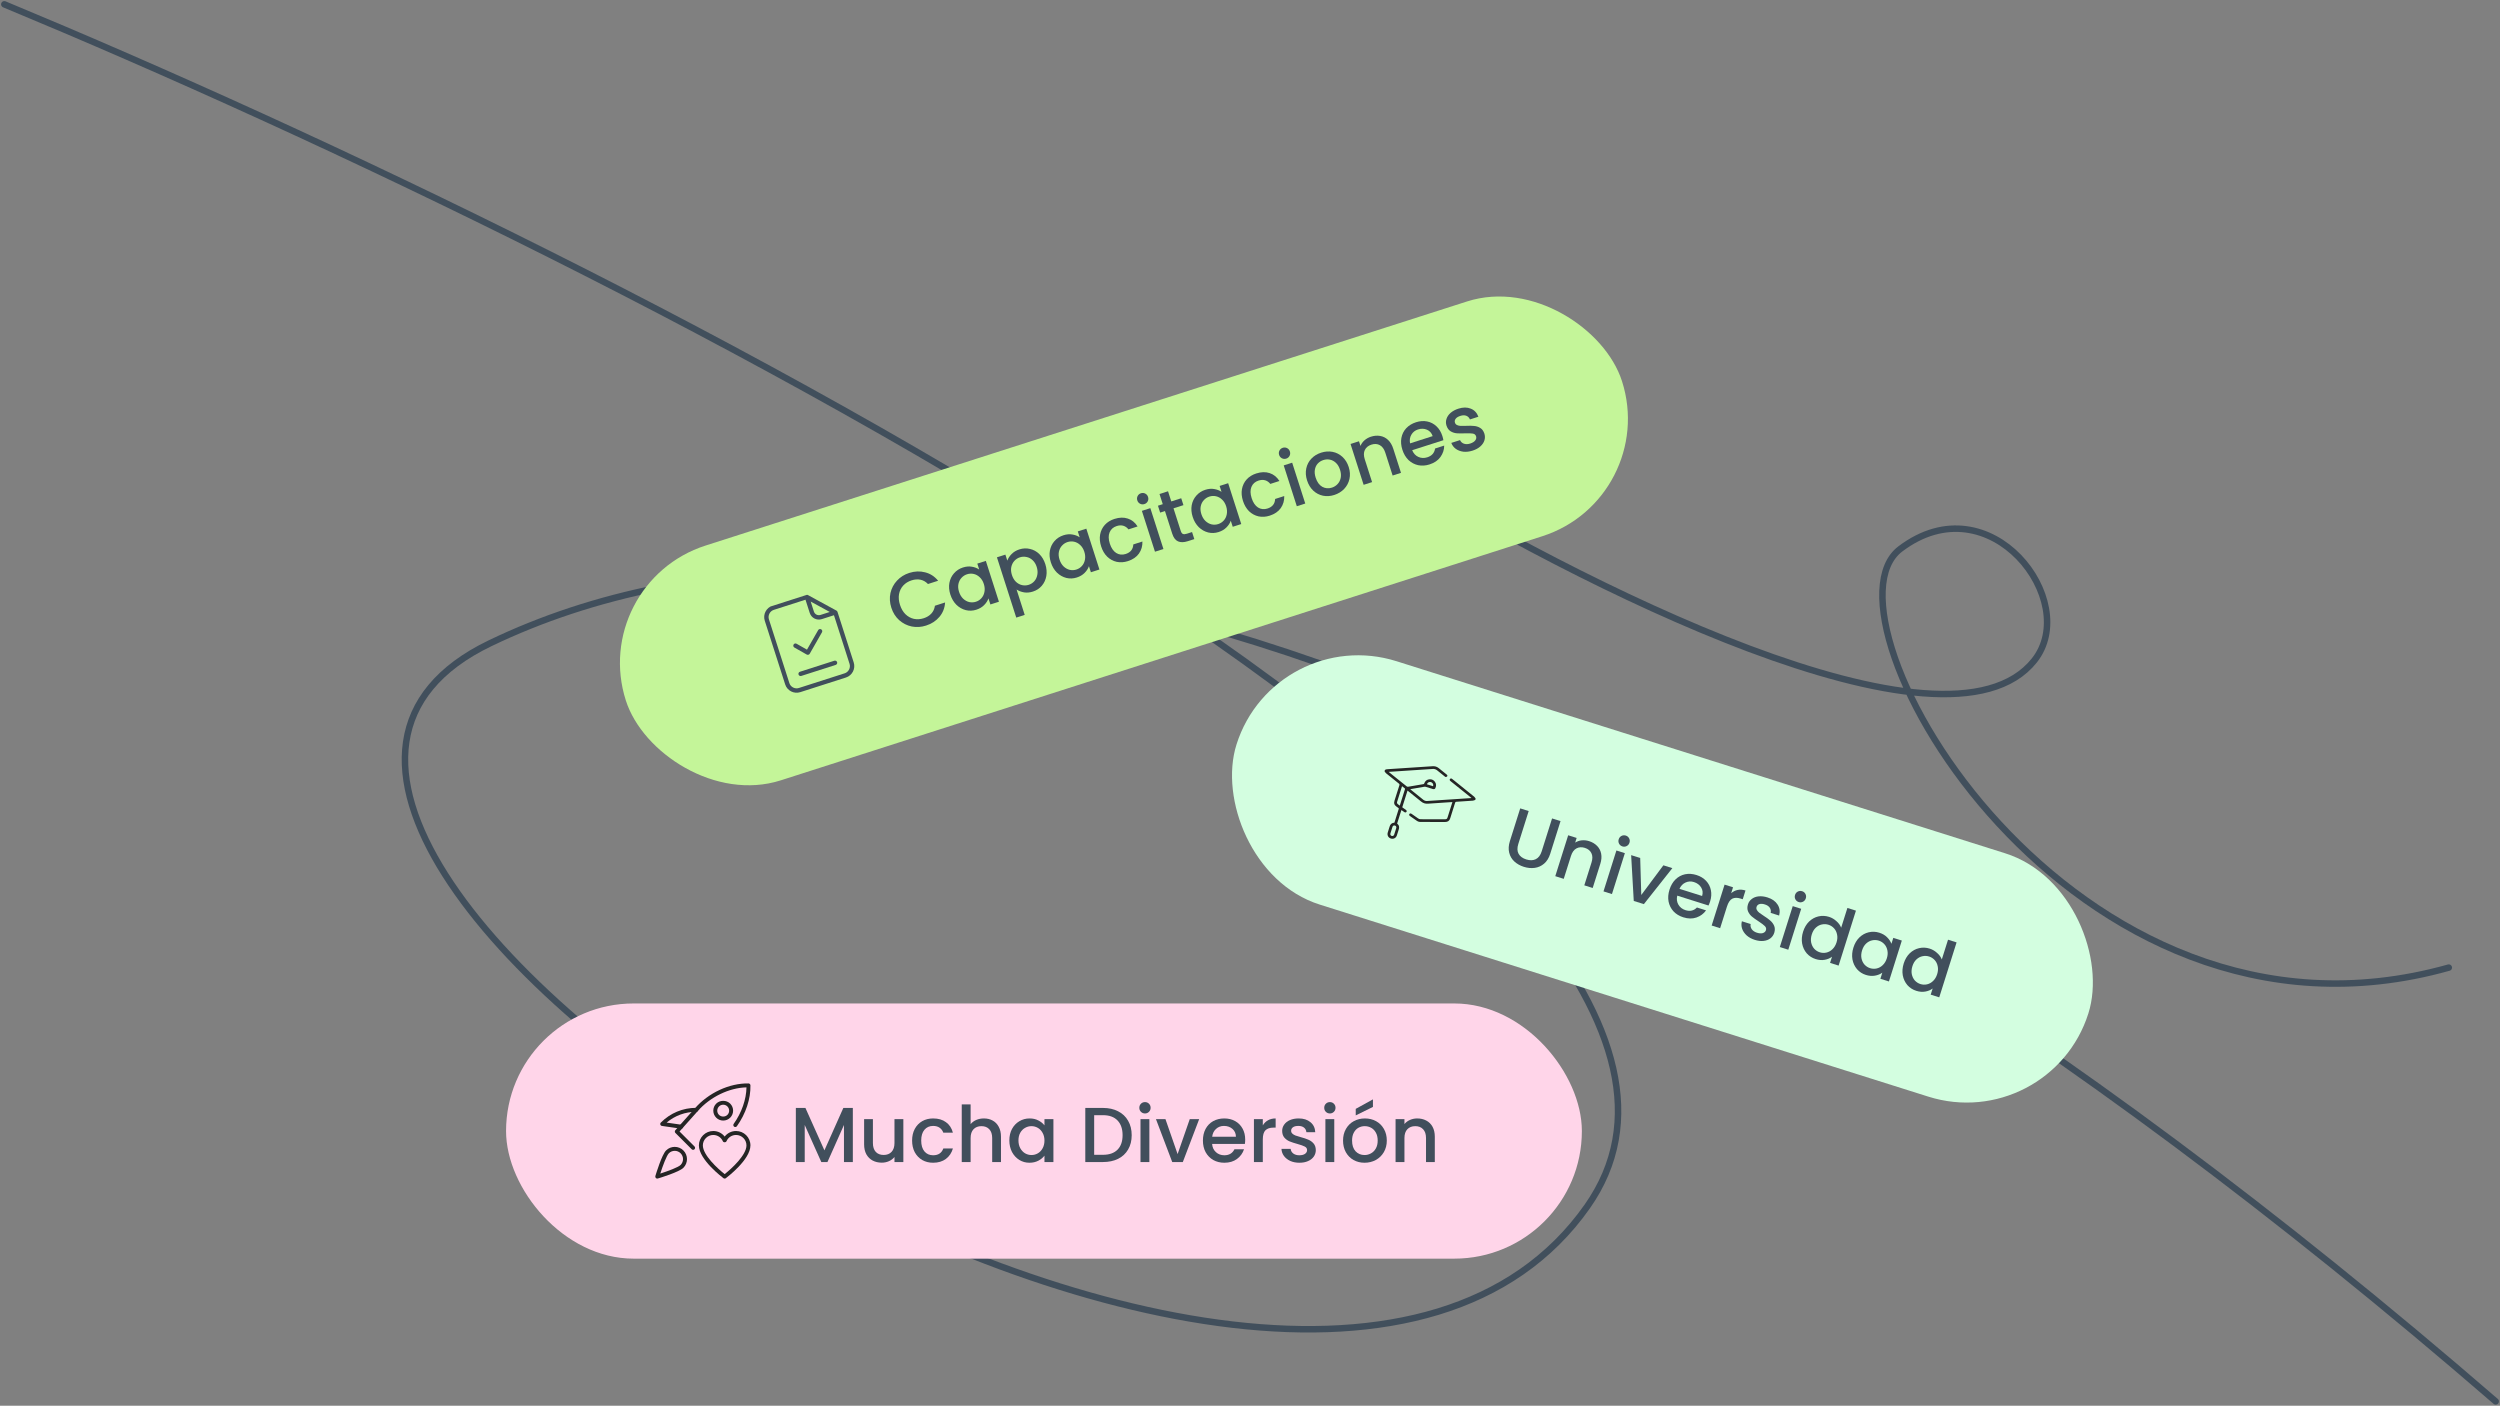 <svg width="578" height="325" viewBox="0 0 578 325" fill="none" xmlns="http://www.w3.org/2000/svg">
<rect x="0" y="0" width="578" height="325" fill="#808080" stroke="none"/>
<path d="M320 107.385C365.01 135.07 450.009 178.173 470.314 152.723C481.225 139.05 460.15 111.155 439.346 126.917C418.542 142.679 478.741 248.303 566.157 223.71" stroke="#414F5C" stroke-width="1.5" stroke-linecap="round"/>
<path d="M1 1C145.866 61.093 421.875 200.809 366.978 278.93C298.357 376.581 17.635 194.747 113.289 148.729C208.942 102.71 374.5 148.729 577 324" stroke="#414F5C" stroke-width="1.5" stroke-linecap="round"/>
<rect x="136" y="134.829" width="241.853" height="57" rx="28.5" transform="rotate(-17.774 136 134.829)" fill="#C4F599"/>
<g clip-path="url(#clip0_4570_4601)">
<path d="M186.794 137.576C186.672 137.508 186.527 137.491 186.397 137.532L178.596 140.033C177.157 140.495 176.348 142.059 176.809 143.498L181.538 158.25C181.999 159.69 183.567 160.492 185.007 160.031L195.595 156.637C197.034 156.175 197.843 154.611 197.382 153.171L193.627 141.458C193.586 141.332 193.49 141.23 193.378 141.165L186.794 137.576ZM187.432 139.081L191.841 141.487L189.696 142.174C189.059 142.379 188.378 142.033 188.173 141.395L187.432 139.081ZM195.285 155.671L184.697 159.065C183.794 159.354 182.795 158.849 182.504 157.94L177.775 143.189C177.486 142.285 177.998 141.29 178.906 140.999L186.229 138.652L187.207 141.705C187.583 142.878 188.832 143.517 190.006 143.141L192.812 142.241L196.415 153.481C196.707 154.389 196.193 155.38 195.285 155.671Z" fill="#414F5C"/>
<path d="M192.898 152.76L184.947 155.309C184.682 155.394 184.534 155.681 184.619 155.947C184.704 156.213 184.991 156.36 185.257 156.275L193.212 153.725C193.478 153.64 193.626 153.353 193.541 153.087C193.455 152.821 193.168 152.674 192.898 152.76Z" fill="#414F5C"/>
<path d="M186.517 151.333C186.646 151.403 186.794 151.414 186.924 151.373C187.04 151.336 187.142 151.255 187.212 151.142L190.04 146.187C190.181 145.945 190.096 145.631 189.85 145.497C189.608 145.356 189.296 145.445 189.16 145.686L186.575 150.201L184.165 148.832C183.923 148.691 183.611 148.781 183.475 149.021C183.334 149.263 183.424 149.576 183.664 149.712L186.517 151.333Z" fill="#414F5C"/>
</g>
<path d="M340.461 104.186C339.718 104.424 339.007 104.507 338.329 104.435C337.658 104.348 337.078 104.13 336.589 103.783C336.096 103.424 335.746 102.963 335.54 102.399L337.563 101.751C337.725 102.14 338.022 102.416 338.453 102.581C338.891 102.73 339.373 102.72 339.899 102.552C340.447 102.376 340.837 102.138 341.068 101.837C341.307 101.521 341.374 101.197 341.268 100.866C341.154 100.511 340.898 100.303 340.501 100.242C340.114 100.177 339.522 100.159 338.725 100.187C337.954 100.22 337.317 100.217 336.813 100.177C336.308 100.137 335.83 99.981 335.378 99.71C334.937 99.436 334.618 98.99 334.42 98.373C334.259 97.87 334.261 97.365 334.426 96.859C334.587 96.341 334.904 95.874 335.376 95.458C335.859 95.039 336.46 94.713 337.18 94.483C338.254 94.138 339.205 94.136 340.032 94.476C340.867 94.8 341.457 95.424 341.804 96.346L339.849 96.973C339.68 96.561 339.4 96.279 339.011 96.126C338.622 95.974 338.165 95.982 337.639 96.15C337.125 96.315 336.762 96.538 336.55 96.821C336.338 97.103 336.283 97.404 336.385 97.724C336.466 97.975 336.625 98.157 336.863 98.27C337.101 98.383 337.368 98.449 337.663 98.467C337.956 98.475 338.383 98.47 338.944 98.454C339.689 98.417 340.309 98.426 340.805 98.481C341.31 98.521 341.78 98.672 342.218 98.935C342.655 99.198 342.976 99.631 343.182 100.233C343.354 100.77 343.359 101.298 343.198 101.816C343.036 102.334 342.72 102.801 342.248 103.217C341.788 103.629 341.192 103.952 340.461 104.186Z" fill="#414F5C"/>
<path d="M333.472 100.794C333.586 101.148 333.665 101.475 333.711 101.775L326.495 104.089C326.794 104.825 327.268 105.341 327.917 105.636C328.567 105.932 329.257 105.963 329.988 105.729C331.04 105.392 331.641 104.714 331.793 103.695L333.902 103.019C333.895 103.979 333.604 104.86 333.029 105.661C332.462 106.448 331.624 107.019 330.516 107.374C329.613 107.664 328.738 107.724 327.889 107.554C327.049 107.37 326.306 106.978 325.66 106.379C325.022 105.764 324.547 104.971 324.236 104C323.925 103.029 323.846 102.115 324 101.259C324.162 100.388 324.533 99.639 325.113 99.012C325.705 98.382 326.464 97.918 327.389 97.621C328.281 97.335 329.137 97.275 329.959 97.44C330.78 97.605 331.499 97.98 332.115 98.564C332.727 99.136 333.179 99.879 333.472 100.794ZM331.235 100.83C330.992 100.114 330.55 99.62 329.908 99.347C329.266 99.073 328.574 99.056 327.831 99.294C327.157 99.51 326.649 99.912 326.309 100.5C325.964 101.077 325.864 101.746 326.007 102.506L331.235 100.83Z" fill="#414F5C"/>
<path d="M316.96 100.964C317.703 100.726 318.415 100.668 319.097 100.79C319.79 100.908 320.4 101.216 320.925 101.716C321.451 102.215 321.851 102.893 322.126 103.75L323.911 109.321L321.974 109.942L320.282 104.663C320.011 103.817 319.593 103.239 319.027 102.929C318.458 102.608 317.807 102.564 317.076 102.798C316.345 103.033 315.835 103.448 315.547 104.045C315.267 104.626 315.263 105.339 315.534 106.185L317.226 111.464L315.272 112.091L312.245 102.646L314.199 102.02L314.545 103.099C314.74 102.608 315.049 102.175 315.471 101.801C315.904 101.423 316.401 101.144 316.96 100.964Z" fill="#414F5C"/>
<path d="M308.488 114.436C307.597 114.721 306.727 114.78 305.879 114.61C305.027 114.43 304.278 114.04 303.632 113.44C302.983 112.829 302.502 112.038 302.191 111.067C301.883 110.107 301.822 109.188 302.007 108.31C302.191 107.431 302.585 106.675 303.188 106.041C303.791 105.406 304.544 104.944 305.447 104.655C306.35 104.366 307.231 104.304 308.091 104.469C308.95 104.635 309.71 105.021 310.371 105.628C311.032 106.236 311.517 107.019 311.824 107.979C312.132 108.939 312.188 109.86 311.992 110.742C311.795 111.624 311.386 112.391 310.764 113.044C310.149 113.682 309.391 114.146 308.488 114.436ZM307.944 112.739C308.447 112.577 308.877 112.307 309.234 111.928C309.603 111.545 309.847 111.07 309.968 110.502C310.088 109.934 310.039 109.307 309.819 108.622C309.599 107.936 309.283 107.401 308.87 107.017C308.453 106.621 307.989 106.373 307.478 106.272C306.967 106.172 306.46 106.202 305.957 106.363C305.454 106.524 305.024 106.794 304.667 107.173C304.321 107.549 304.099 108.017 304.002 108.577C303.9 109.127 303.96 109.744 304.179 110.43C304.505 111.447 305.015 112.153 305.709 112.548C306.411 112.928 307.156 112.991 307.944 112.739Z" fill="#414F5C"/>
<path d="M297.388 106.029C297.033 106.142 296.698 106.118 296.381 105.954C296.064 105.791 295.849 105.533 295.735 105.179C295.622 104.824 295.647 104.489 295.81 104.172C295.973 103.855 296.231 103.64 296.586 103.526C296.928 103.416 297.258 103.443 297.575 103.606C297.892 103.769 298.107 104.028 298.221 104.382C298.334 104.736 298.31 105.072 298.147 105.389C297.983 105.705 297.731 105.919 297.388 106.029ZM298.749 106.972L301.776 116.417L299.822 117.043L296.795 107.599L298.749 106.972Z" fill="#414F5C"/>
<path d="M287.376 115.816C287.065 114.844 286.986 113.931 287.14 113.075C287.302 112.204 287.668 111.457 288.237 110.833C288.805 110.21 289.541 109.754 290.444 109.464C291.587 109.098 292.617 109.07 293.536 109.38C294.462 109.676 295.218 110.284 295.803 111.205L293.695 111.881C293.373 111.468 292.982 111.19 292.52 111.048C292.059 110.906 291.543 110.927 290.971 111.11C290.172 111.366 289.623 111.857 289.326 112.582C289.037 113.292 289.056 114.156 289.382 115.173C289.708 116.19 290.197 116.909 290.848 117.33C291.512 117.748 292.243 117.828 293.043 117.572C294.174 117.209 294.763 116.472 294.81 115.361L296.919 114.685C296.952 115.733 296.683 116.663 296.112 117.476C295.538 118.278 294.69 118.858 293.57 119.217C292.668 119.507 291.804 119.563 290.978 119.387C290.149 119.199 289.418 118.803 288.783 118.2C288.157 117.582 287.688 116.787 287.376 115.816Z" fill="#414F5C"/>
<path d="M275.749 119.506C275.445 118.557 275.37 117.655 275.524 116.799C275.689 115.94 276.045 115.202 276.591 114.586C277.145 113.954 277.833 113.507 278.656 113.243C279.399 113.005 280.092 112.947 280.736 113.068C281.387 113.174 281.948 113.391 282.419 113.719L281.979 112.348L283.95 111.716L286.978 121.161L285.007 121.793L284.556 120.387C284.368 120.939 284.035 121.455 283.559 121.935C283.083 122.416 282.479 122.773 281.748 123.007C280.937 123.267 280.128 123.3 279.322 123.105C278.512 122.898 277.788 122.487 277.15 121.873C276.52 121.243 276.053 120.454 275.749 119.506ZM283.49 117.062C283.281 116.41 282.963 115.889 282.535 115.497C282.118 115.101 281.652 114.847 281.138 114.735C280.623 114.623 280.114 114.647 279.611 114.808C279.108 114.97 278.68 115.245 278.327 115.636C277.969 116.015 277.73 116.489 277.61 117.057C277.497 117.609 277.545 118.211 277.754 118.863C277.963 119.514 278.278 120.043 278.698 120.45C279.13 120.854 279.605 121.117 280.123 121.241C280.65 121.35 281.158 121.325 281.65 121.168C282.153 121.006 282.581 120.731 282.934 120.34C283.288 119.949 283.519 119.472 283.628 118.908C283.745 118.328 283.699 117.713 283.49 117.062Z" fill="#414F5C"/>
<path d="M271.313 117.525L272.989 122.753C273.102 123.107 273.265 123.339 273.476 123.447C273.695 123.541 274.005 123.524 274.405 123.395L275.604 123.011L276.126 124.639L274.584 125.134C273.704 125.416 272.964 125.426 272.363 125.165C271.763 124.904 271.314 124.31 271.018 123.385L269.342 118.157L268.228 118.514L267.717 116.92L268.831 116.563L268.078 114.214L270.049 113.582L270.802 115.931L273.099 115.194L273.61 116.789L271.313 117.525Z" fill="#414F5C"/>
<path d="M264.596 116.54C264.241 116.654 263.906 116.629 263.589 116.466C263.272 116.303 263.057 116.044 262.943 115.69C262.83 115.336 262.855 115 263.018 114.684C263.181 114.367 263.439 114.151 263.794 114.038C264.136 113.928 264.466 113.955 264.783 114.118C265.1 114.281 265.315 114.539 265.429 114.894C265.542 115.248 265.518 115.583 265.355 115.9C265.191 116.217 264.939 116.431 264.596 116.54ZM265.957 117.484L268.984 126.929L267.03 127.555L264.003 118.11L265.957 117.484Z" fill="#414F5C"/>
<path d="M254.585 126.328C254.273 125.356 254.195 124.443 254.349 123.587C254.511 122.716 254.876 121.969 255.445 121.345C256.014 120.722 256.749 120.266 257.652 119.976C258.795 119.61 259.826 119.582 260.744 119.892C261.671 120.188 262.426 120.796 263.011 121.717L260.903 122.393C260.582 121.98 260.19 121.702 259.729 121.56C259.267 121.418 258.751 121.439 258.18 121.622C257.38 121.878 256.831 122.369 256.535 123.094C256.246 123.804 256.264 124.668 256.59 125.685C256.916 126.702 257.405 127.421 258.057 127.842C258.72 128.26 259.451 128.34 260.251 128.084C261.382 127.721 261.972 126.984 262.019 125.873L264.127 125.197C264.16 126.245 263.892 127.175 263.321 127.988C262.746 128.79 261.899 129.37 260.779 129.729C259.876 130.019 259.012 130.075 258.187 129.899C257.358 129.711 256.626 129.315 255.992 128.712C255.365 128.094 254.896 127.299 254.585 126.328Z" fill="#414F5C"/>
<path d="M242.957 130.017C242.653 129.069 242.578 128.167 242.732 127.311C242.897 126.451 243.253 125.713 243.799 125.097C244.353 124.466 245.041 124.019 245.864 123.755C246.607 123.517 247.3 123.458 247.944 123.58C248.595 123.686 249.156 123.903 249.627 124.231L249.187 122.86L251.158 122.228L254.186 131.672L252.215 132.304L251.764 130.899C251.576 131.451 251.243 131.967 250.767 132.447C250.291 132.927 249.687 133.285 248.956 133.519C248.145 133.779 247.336 133.812 246.53 133.616C245.72 133.41 244.996 132.999 244.358 132.384C243.728 131.755 243.261 130.966 242.957 130.017ZM250.698 127.573C250.489 126.922 250.171 126.4 249.743 126.008C249.326 125.613 248.86 125.359 248.346 125.247C247.831 125.134 247.322 125.159 246.819 125.32C246.316 125.481 245.888 125.757 245.535 126.148C245.177 126.527 244.938 127 244.818 127.568C244.705 128.121 244.753 128.723 244.962 129.374C245.171 130.026 245.486 130.555 245.906 130.962C246.338 131.366 246.813 131.629 247.331 131.753C247.858 131.861 248.366 131.837 248.858 131.679C249.361 131.518 249.789 131.242 250.142 130.852C250.496 130.461 250.727 129.984 250.836 129.419C250.953 128.84 250.907 128.225 250.698 127.573Z" fill="#414F5C"/>
<path d="M232.89 129.615C233.082 129.075 233.417 128.564 233.893 128.084C234.369 127.604 234.967 127.248 235.687 127.017C236.51 126.754 237.324 126.719 238.13 126.915C238.944 127.095 239.662 127.488 240.285 128.095C240.908 128.702 241.372 129.479 241.676 130.428C241.98 131.376 242.058 132.29 241.912 133.169C241.761 134.036 241.411 134.791 240.861 135.434C240.319 136.061 239.636 136.507 238.813 136.77C238.093 137.001 237.408 137.064 236.756 136.957C236.101 136.84 235.527 136.621 235.033 136.3L236.912 142.162L234.958 142.788L230.491 128.853L232.445 128.227L232.89 129.615ZM239.687 131.065C239.479 130.414 239.162 129.898 238.738 129.517C238.321 129.122 237.851 128.875 237.329 128.778C236.814 128.666 236.305 128.69 235.802 128.852C235.311 129.009 234.883 129.285 234.518 129.679C234.164 130.07 233.927 130.549 233.806 131.117C233.697 131.681 233.747 132.289 233.956 132.94C234.165 133.592 234.48 134.121 234.9 134.528C235.328 134.92 235.799 135.172 236.314 135.284C236.841 135.393 237.349 135.368 237.841 135.211C238.344 135.05 238.772 134.774 239.125 134.383C239.487 133.978 239.72 133.487 239.825 132.911C239.942 132.332 239.896 131.717 239.687 131.065Z" fill="#414F5C"/>
<path d="M219.723 137.465C219.419 136.517 219.344 135.614 219.498 134.759C219.663 133.899 220.019 133.161 220.565 132.545C221.119 131.914 221.807 131.466 222.63 131.203C223.373 130.965 224.066 130.906 224.71 131.027C225.361 131.134 225.922 131.351 226.393 131.679L225.953 130.308L227.925 129.676L230.952 139.12L228.981 139.752L228.53 138.347C228.342 138.898 228.009 139.415 227.533 139.895C227.057 140.375 226.453 140.732 225.722 140.967C224.911 141.227 224.102 141.259 223.296 141.064C222.486 140.857 221.762 140.447 221.124 139.832C220.494 139.203 220.027 138.414 219.723 137.465ZM227.464 135.021C227.256 134.37 226.937 133.848 226.509 133.456C226.092 133.06 225.627 132.807 225.112 132.694C224.597 132.582 224.088 132.607 223.585 132.768C223.083 132.929 222.654 133.205 222.301 133.595C221.943 133.975 221.704 134.448 221.584 135.016C221.471 135.569 221.52 136.171 221.728 136.822C221.937 137.474 222.252 138.003 222.672 138.41C223.104 138.813 223.579 139.077 224.097 139.201C224.624 139.309 225.132 139.285 225.624 139.127C226.127 138.966 226.555 138.69 226.909 138.299C227.262 137.909 227.493 137.431 227.602 136.867C227.719 136.288 227.673 135.673 227.464 135.021Z" fill="#414F5C"/>
<path d="M206.075 140.498C205.702 139.333 205.635 138.201 205.875 137.103C206.127 136.002 206.634 135.045 207.394 134.234C208.163 133.408 209.101 132.818 210.21 132.462C211.478 132.056 212.704 132.009 213.889 132.323C215.081 132.621 216.083 133.27 216.895 134.27L214.546 135.023C214.036 134.493 213.458 134.162 212.81 134.029C212.163 133.897 211.479 133.946 210.759 134.177C209.971 134.429 209.325 134.832 208.821 135.384C208.318 135.936 207.995 136.6 207.853 137.376C207.723 138.149 207.799 138.975 208.081 139.855C208.363 140.735 208.782 141.451 209.337 142.004C209.904 142.554 210.554 142.912 211.288 143.08C212.019 143.236 212.779 143.188 213.567 142.936C214.287 142.705 214.872 142.347 215.321 141.863C215.771 141.378 216.049 140.773 216.156 140.045L218.505 139.292C218.425 140.578 217.987 141.689 217.191 142.624C216.406 143.557 215.379 144.226 214.111 144.632C212.991 144.991 211.886 145.062 210.796 144.845C209.701 144.616 208.732 144.126 207.887 143.377C207.053 142.623 206.449 141.664 206.075 140.498Z" fill="#414F5C"/>
<rect x="294.755" y="144" width="206.534" height="59" rx="29.5" transform="rotate(17.514 294.755 144)" fill="#D3FEE0"/>
<g clip-path="url(#clip1_4570_4601)">
<g clip-path="url(#clip2_4570_4601)">
<path d="M320.192 178.034C320.351 177.891 320.544 177.856 320.756 177.842C324.245 177.616 327.734 177.385 331.223 177.151C331.739 177.116 332.199 177.241 332.602 177.566C333.23 178.07 333.856 178.575 334.483 179.079C334.62 179.189 334.701 179.336 334.598 179.481C334.533 179.571 334.39 179.631 334.272 179.652C334.204 179.665 334.107 179.583 334.036 179.527C333.446 179.057 332.854 178.588 332.272 178.107C331.968 177.856 331.638 177.755 331.243 177.782C327.932 178.006 324.621 178.221 321.309 178.439C321.239 178.443 321.169 178.454 321.065 178.465C321.503 178.819 321.916 179.154 322.33 179.487C323.296 180.264 324.26 181.042 325.232 181.811C325.308 181.872 325.441 181.913 325.535 181.897C326.721 181.701 327.903 181.488 329.089 181.293C329.272 181.263 329.281 181.137 329.329 181.022C329.542 180.512 329.932 180.223 330.49 180.174C331.034 180.126 331.472 180.342 331.777 180.786C332.102 181.258 332.075 181.753 331.841 182.242C331.746 182.441 331.529 182.504 331.268 182.424C330.727 182.257 330.19 182.081 329.648 181.918C329.544 181.887 329.422 181.878 329.315 181.895C328.284 182.068 327.255 182.248 326.225 182.427C326.177 182.435 326.129 182.446 326.043 182.463C326.218 182.606 326.369 182.732 326.521 182.855C327.364 183.534 328.209 184.21 329.05 184.892C329.319 185.11 329.617 185.212 329.962 185.189C333.337 184.965 336.712 184.742 340.087 184.518C340.115 184.517 340.143 184.508 340.205 184.497C339.959 184.295 339.734 184.108 339.505 183.924C338.14 182.826 336.773 181.73 335.408 180.633C335.363 180.598 335.318 180.562 335.278 180.522C335.146 180.389 335.136 180.215 335.249 180.089C335.362 179.963 335.542 179.942 335.691 180.055C335.935 180.24 336.172 180.434 336.41 180.626C337.886 181.814 339.364 182.999 340.832 184.195C340.976 184.312 341.06 184.5 341.172 184.655C341.143 184.748 341.114 184.841 341.084 184.934C340.903 184.996 340.726 185.098 340.54 185.112C339.262 185.211 337.983 185.294 336.704 185.371C336.54 185.381 336.472 185.433 336.426 185.582C336.052 186.787 335.67 187.989 335.29 189.192C335.101 189.787 334.731 190.048 334.09 190.046C332.201 190.041 330.311 190.034 328.422 190.034C328.095 190.034 327.81 189.945 327.543 189.753C327.034 189.387 326.515 189.034 325.999 188.677C325.843 188.569 325.748 188.438 325.821 188.25C325.902 188.043 326.134 188.003 326.359 188.158C326.863 188.507 327.368 188.856 327.865 189.214C328.048 189.345 328.237 189.406 328.462 189.406C330.33 189.405 332.198 189.412 334.066 189.415C334.448 189.416 334.569 189.33 334.682 188.973C335.03 187.87 335.378 186.766 335.726 185.663C335.747 185.598 335.767 185.533 335.797 185.438C335.471 185.458 335.174 185.474 334.878 185.494C333.301 185.599 331.723 185.697 330.146 185.813C329.543 185.858 329.029 185.698 328.56 185.313C327.582 184.507 326.588 183.72 325.601 182.925C325.546 182.881 325.489 182.841 325.418 182.789C325.01 184.084 324.606 185.362 324.2 186.648C324.482 186.846 324.762 187.039 325.04 187.238C325.237 187.38 325.281 187.546 325.172 187.704C325.058 187.868 324.875 187.883 324.669 187.744C324.451 187.596 324.235 187.445 324.002 187.284C323.671 188.333 323.345 189.365 323.017 190.406C323.502 190.792 323.578 191.273 323.373 191.832C323.215 192.264 323.095 192.709 322.953 193.147C322.756 193.751 322.173 194.056 321.577 193.872C320.971 193.685 320.662 193.1 320.849 192.481C320.985 192.034 321.144 191.594 321.266 191.144C321.42 190.573 321.765 190.239 322.389 190.2C322.727 189.128 323.066 188.059 323.397 186.987C323.412 186.941 323.374 186.855 323.333 186.821C323.201 186.713 323.056 186.62 322.916 186.522C322.353 186.129 322.214 185.731 322.418 185.085C322.793 183.895 323.166 182.705 323.548 181.517C323.595 181.368 323.569 181.285 323.442 181.183C322.438 180.386 321.438 179.584 320.447 178.771C320.304 178.653 320.217 178.468 320.104 178.313C320.134 178.22 320.163 178.127 320.192 178.034ZM324.177 181.782C324.15 181.805 324.134 181.811 324.131 181.822C323.748 183.03 323.361 184.238 322.992 185.45C322.959 185.558 322.996 185.736 323.072 185.818C323.225 185.983 323.427 186.105 323.631 186.262C324.044 184.953 324.443 183.692 324.837 182.429C324.85 182.389 324.831 182.315 324.799 182.288C324.595 182.114 324.383 181.948 324.177 181.782ZM322.571 192.213C322.651 191.961 322.734 191.711 322.809 191.457C322.89 191.183 322.772 190.949 322.519 190.867C322.263 190.785 322.029 190.904 321.94 191.176C321.776 191.678 321.616 192.182 321.463 192.688C321.38 192.96 321.508 193.194 321.764 193.271C322.018 193.347 322.247 193.221 322.338 192.949C322.42 192.705 322.494 192.459 322.571 192.213ZM331.324 181.774C331.42 181.475 331.358 181.228 331.153 181.02C330.945 180.809 330.687 180.743 330.405 180.827C330.155 180.902 329.977 181.054 329.921 181.331C330.388 181.479 330.843 181.622 331.324 181.774Z" fill="#252525"/>
</g>
</g>
<path d="M440.142 222.748C440.442 221.798 440.902 221.018 441.522 220.409C442.154 219.803 442.871 219.406 443.672 219.219C444.489 219.023 445.315 219.057 446.15 219.321C446.768 219.516 447.331 219.845 447.84 220.307C448.363 220.762 448.732 221.268 448.946 221.826L450.387 217.26L452.361 217.883L448.352 230.586L446.378 229.963L446.828 228.538C446.363 228.895 445.797 229.132 445.131 229.249C444.477 229.369 443.783 229.314 443.051 229.083C442.227 228.823 441.537 228.378 440.98 227.75C440.438 227.113 440.085 226.36 439.919 225.49C439.768 224.612 439.843 223.698 440.142 222.748ZM447.873 225.225C448.079 224.573 448.121 223.963 447.998 223.396C447.886 222.832 447.653 222.356 447.297 221.967C446.942 221.578 446.512 221.304 446.009 221.145C445.505 220.986 444.996 220.964 444.482 221.078C443.971 221.182 443.503 221.43 443.076 221.824C442.665 222.21 442.357 222.729 442.151 223.382C441.945 224.034 441.896 224.648 442.004 225.223C442.123 225.802 442.359 226.291 442.711 226.692C443.078 227.084 443.507 227.358 443.999 227.513C444.503 227.672 445.012 227.694 445.526 227.58C446.04 227.465 446.505 227.209 446.92 226.812C447.35 226.406 447.667 225.878 447.873 225.225Z" fill="#414F5C"/>
<path d="M428.509 219.077C428.809 218.127 429.269 217.347 429.889 216.737C430.52 216.131 431.237 215.735 432.039 215.547C432.855 215.352 433.675 215.384 434.499 215.644C435.243 215.879 435.843 216.232 436.298 216.703C436.769 217.166 437.101 217.667 437.296 218.207L437.729 216.833L439.703 217.456L436.719 226.915L434.745 226.292L435.189 224.884C434.716 225.226 434.147 225.455 433.481 225.572C432.815 225.689 432.115 225.632 431.383 225.401C430.57 225.144 429.892 224.703 429.346 224.078C428.805 223.442 428.451 222.689 428.285 221.818C428.135 220.94 428.209 220.026 428.509 219.077ZM436.24 221.554C436.446 220.902 436.487 220.292 436.364 219.724C436.252 219.161 436.019 218.684 435.664 218.295C435.308 217.906 434.879 217.633 434.375 217.474C433.872 217.315 433.363 217.293 432.848 217.407C432.338 217.51 431.869 217.759 431.443 218.153C431.032 218.539 430.723 219.058 430.517 219.71C430.311 220.363 430.262 220.976 430.37 221.551C430.49 222.13 430.725 222.62 431.077 223.02C431.444 223.413 431.873 223.687 432.365 223.842C432.869 224.001 433.378 224.023 433.892 223.909C434.407 223.794 434.871 223.538 435.286 223.14C435.716 222.735 436.034 222.206 436.24 221.554Z" fill="#414F5C"/>
<path d="M416.875 215.406C417.175 214.456 417.635 213.676 418.255 213.066C418.887 212.46 419.603 212.064 420.405 211.876C421.221 211.681 422.047 211.715 422.883 211.979C423.501 212.174 424.064 212.502 424.572 212.965C425.096 213.419 425.465 213.926 425.678 214.484L427.119 209.918L429.093 210.541L425.085 223.244L423.111 222.621L423.561 221.196C423.096 221.553 422.53 221.789 421.864 221.906C421.209 222.027 420.516 221.972 419.784 221.741C418.96 221.481 418.269 221.036 417.713 220.408C417.171 219.771 416.817 219.018 416.652 218.147C416.501 217.269 416.575 216.355 416.875 215.406ZM424.606 217.883C424.812 217.231 424.853 216.621 424.73 216.054C424.619 215.49 424.385 215.013 424.03 214.625C423.674 214.236 423.245 213.962 422.741 213.803C422.238 213.644 421.729 213.622 421.215 213.736C420.704 213.839 420.235 214.088 419.809 214.482C419.398 214.868 419.089 215.387 418.883 216.039C418.678 216.692 418.629 217.305 418.737 217.881C418.856 218.459 419.092 218.949 419.443 219.349C419.81 219.742 420.24 220.016 420.732 220.171C421.235 220.33 421.744 220.352 422.259 220.238C422.773 220.123 423.237 219.867 423.652 219.469C424.082 219.064 424.4 218.535 424.606 217.883Z" fill="#414F5C"/>
<path d="M415.871 208.558C415.516 208.446 415.257 208.232 415.092 207.916C414.928 207.6 414.901 207.264 415.013 206.909C415.125 206.555 415.339 206.295 415.655 206.13C415.972 205.966 416.307 205.94 416.662 206.052C417.005 206.16 417.259 206.372 417.423 206.688C417.588 207.005 417.614 207.34 417.502 207.695C417.39 208.05 417.176 208.309 416.86 208.474C416.544 208.638 416.214 208.666 415.871 208.558ZM416.437 210.114L413.452 219.573L411.495 218.955L414.48 209.497L416.437 210.114Z" fill="#414F5C"/>
<path d="M405.71 217.299C404.966 217.065 404.338 216.722 403.826 216.271C403.329 215.812 402.981 215.299 402.783 214.733C402.587 214.156 402.569 213.577 402.726 212.998L404.752 213.637C404.66 214.048 404.742 214.446 404.999 214.829C405.27 215.204 405.669 215.474 406.196 215.641C406.745 215.814 407.201 215.844 407.564 215.732C407.941 215.612 408.182 215.387 408.287 215.055C408.399 214.7 408.31 214.383 408.021 214.103C407.744 213.826 407.271 213.469 406.604 213.032C405.956 212.614 405.437 212.243 405.049 211.919C404.66 211.595 404.36 211.192 404.147 210.709C403.946 210.231 403.942 209.682 404.137 209.064C404.296 208.561 404.59 208.15 405.017 207.832C405.448 207.502 405.976 207.304 406.602 207.237C407.238 207.174 407.917 207.256 408.638 207.483C409.714 207.823 410.491 208.37 410.97 209.125C411.464 209.872 411.586 210.723 411.335 211.675L409.378 211.058C409.478 210.624 409.413 210.232 409.183 209.883C408.954 209.533 408.576 209.276 408.049 209.109C407.534 208.947 407.109 208.92 406.773 209.028C406.437 209.135 406.218 209.35 406.117 209.67C406.037 209.922 406.062 210.162 406.191 210.392C406.32 210.621 406.5 210.829 406.731 211.015C406.965 211.19 407.316 211.433 407.784 211.744C408.413 212.144 408.914 212.509 409.288 212.841C409.676 213.165 409.973 213.561 410.178 214.028C410.383 214.495 410.395 215.034 410.215 215.644C410.045 216.182 409.745 216.616 409.314 216.945C408.883 217.275 408.354 217.473 407.729 217.54C407.116 217.611 406.443 217.53 405.71 217.299Z" fill="#414F5C"/>
<path d="M400.246 206.515C400.684 206.125 401.179 205.872 401.731 205.757C402.298 205.634 402.908 205.675 403.56 205.881L402.921 207.906L402.423 207.749C401.657 207.507 401.012 207.518 400.488 207.78C399.977 208.047 399.569 208.661 399.266 209.622L397.695 214.6L395.738 213.982L398.722 204.524L400.679 205.142L400.246 206.515Z" fill="#414F5C"/>
<path d="M395.378 208.414C395.266 208.769 395.142 209.082 395.006 209.354L387.779 207.073C387.598 207.846 387.687 208.541 388.046 209.158C388.405 209.775 388.951 210.199 389.683 210.43C390.736 210.762 391.619 210.556 392.332 209.812L394.443 210.478C393.882 211.258 393.136 211.809 392.204 212.131C391.287 212.446 390.273 212.428 389.163 212.078C388.259 211.792 387.51 211.336 386.915 210.708C386.336 210.072 385.955 209.323 385.775 208.46C385.609 207.59 385.679 206.669 385.986 205.696C386.293 204.723 386.757 203.932 387.377 203.322C388.012 202.705 388.748 202.308 389.584 202.131C390.431 201.958 391.318 202.018 392.245 202.31C393.138 202.592 393.872 203.038 394.447 203.647C395.022 204.256 395.393 204.977 395.558 205.809C395.727 206.63 395.667 207.499 395.378 208.414ZM393.53 207.151C393.746 206.427 393.671 205.768 393.305 205.174C392.938 204.58 392.383 204.166 391.639 203.931C390.964 203.718 390.318 203.753 389.7 204.036C389.086 204.308 388.617 204.796 388.294 205.499L393.53 207.151Z" fill="#414F5C"/>
<path d="M379.462 206.921L384.572 200.059L386.649 200.714L380.06 209.035L377.725 208.298L377.122 197.708L379.216 198.369L379.462 206.921Z" fill="#414F5C"/>
<path d="M375.103 195.693C374.748 195.581 374.488 195.367 374.324 195.05C374.159 194.734 374.133 194.399 374.245 194.044C374.357 193.689 374.571 193.43 374.887 193.265C375.203 193.101 375.539 193.074 375.893 193.186C376.237 193.295 376.491 193.507 376.655 193.823C376.82 194.139 376.846 194.475 376.734 194.83C376.622 195.184 376.408 195.444 376.092 195.608C375.776 195.773 375.446 195.801 375.103 195.693ZM375.668 197.249L372.684 206.707L370.727 206.09L373.712 196.632L375.668 197.249Z" fill="#414F5C"/>
<path d="M367.385 194.465C368.129 194.7 368.744 195.064 369.23 195.557C369.727 196.054 370.046 196.658 370.187 197.369C370.327 198.08 370.262 198.865 369.991 199.723L368.231 205.302L366.291 204.69L367.96 199.403C368.227 198.556 368.219 197.843 367.936 197.263C367.658 196.672 367.152 196.26 366.419 196.029C365.687 195.798 365.031 195.843 364.452 196.163C363.888 196.476 363.472 197.056 363.205 197.903L361.536 203.19L359.579 202.572L362.564 193.114L364.521 193.731L364.18 194.813C364.623 194.525 365.125 194.35 365.686 194.288C366.258 194.229 366.824 194.288 367.385 194.465Z" fill="#414F5C"/>
<path d="M353.432 187.514L351.033 195.119C350.747 196.023 350.767 196.778 351.092 197.384C351.428 197.993 352.019 198.431 352.866 198.699C353.725 198.969 354.461 198.95 355.074 198.64C355.699 198.334 356.154 197.729 356.44 196.825L358.839 189.221L360.796 189.838L358.407 197.408C358.1 198.381 357.629 199.138 356.992 199.68C356.356 200.221 355.63 200.546 354.816 200.654C354.002 200.762 353.166 200.681 352.307 200.41C351.449 200.139 350.718 199.726 350.113 199.17C349.519 198.618 349.123 197.939 348.924 197.134C348.726 196.329 348.78 195.44 349.087 194.467L351.475 186.897L353.432 187.514Z" fill="#414F5C"/>
<rect x="117" y="232" width="248.728" height="59" rx="29.5" fill="#FFD5E9"/>
<g clip-path="url(#clip3_4570_4601)">
<g clip-path="url(#clip4_4570_4601)">
<path d="M160.245 265.843C160.128 265.843 160.01 265.798 159.921 265.709L156.153 261.941C155.981 261.769 155.973 261.493 156.135 261.311L160.553 256.362C160.581 256.323 160.617 256.284 160.658 256.251C163.799 252.649 168.653 250.41 173.052 250.488C173.297 250.494 173.494 250.691 173.5 250.936C173.572 254.039 172.432 257.481 170.371 260.378C170.225 260.585 169.938 260.633 169.733 260.486C169.527 260.34 169.479 260.054 169.625 259.848C171.474 257.246 172.54 254.194 172.585 251.403C168.608 251.473 164.133 253.639 161.316 256.893C161.296 256.916 161.274 256.936 161.252 256.955L157.108 261.599L160.569 265.06C160.747 265.238 160.747 265.529 160.569 265.708C160.48 265.798 160.362 265.843 160.245 265.843Z" fill="#252525"/>
<path d="M157.496 260.949C157.474 260.949 157.452 260.948 157.43 260.945L153.042 260.316C152.87 260.291 152.727 260.172 152.672 260.007C152.617 259.842 152.661 259.66 152.783 259.538C154.993 257.328 157.888 256.13 160.97 256.13C161.223 256.13 161.428 256.336 161.428 256.589C161.428 256.842 161.223 257.047 160.97 257.047C158.436 257.047 156.038 257.928 154.125 259.545L157.561 260.037C157.811 260.074 157.985 260.305 157.95 260.556C157.916 260.784 157.72 260.949 157.496 260.949Z" fill="#252525"/>
<path d="M167.205 259.075C166.593 259.075 166.017 258.837 165.585 258.404C164.691 257.51 164.691 256.056 165.585 255.163C166.449 254.297 167.959 254.296 168.825 255.163C169.719 256.056 169.719 257.51 168.825 258.404C168.392 258.837 167.817 259.075 167.205 259.075ZM167.205 255.409C166.838 255.409 166.493 255.552 166.233 255.812C165.696 256.348 165.696 257.22 166.233 257.757C166.751 258.276 167.657 258.276 168.177 257.757C168.713 257.22 168.713 256.348 168.177 255.812C167.918 255.551 167.572 255.409 167.205 255.409Z" fill="#252525"/>
<path d="M151.958 272.488C151.838 272.488 151.721 272.442 151.634 272.355C151.515 272.235 151.471 272.06 151.519 271.899C151.669 271.398 153.015 266.966 153.996 265.986C155.101 264.881 156.898 264.881 158.003 265.986C159.107 267.09 159.107 268.888 158.003 269.992C157.022 270.973 152.592 272.32 152.089 272.47C152.047 272.482 152.002 272.488 151.958 272.488ZM156 266.073C155.509 266.073 155.018 266.26 154.644 266.633C154.115 267.163 153.235 269.529 152.655 271.333C154.459 270.751 156.826 269.871 157.355 269.342C158.102 268.595 158.102 267.379 157.355 266.632C156.982 266.26 156.49 266.073 156 266.073Z" fill="#252525"/>
<path d="M167.542 272.488C167.445 272.488 167.349 272.458 167.268 272.398C167.035 272.224 161.583 268.117 161.583 264.816C161.583 262.981 163.077 261.488 164.912 261.488C165.957 261.488 166.921 261.975 167.542 262.775C168.162 261.975 169.127 261.488 170.172 261.488C172.007 261.488 173.5 262.981 173.5 264.816C173.5 268.117 168.049 272.224 167.816 272.398C167.734 272.458 167.638 272.488 167.542 272.488ZM164.912 262.405C163.583 262.405 162.5 263.487 162.5 264.816C162.5 267.043 165.913 270.177 167.542 271.452C169.17 270.176 172.583 267.041 172.583 264.816C172.583 263.487 171.501 262.405 170.172 262.405C169.211 262.405 168.344 262.972 167.962 263.851C167.816 264.186 167.268 264.186 167.121 263.851C166.74 262.972 165.872 262.405 164.912 262.405Z" fill="#252525"/>
</g>
</g>
<path d="M327.66 258.584C328.44 258.584 329.136 258.746 329.748 259.07C330.372 259.394 330.858 259.874 331.206 260.51C331.554 261.146 331.728 261.914 331.728 262.814V268.664H329.694V263.12C329.694 262.232 329.472 261.554 329.028 261.086C328.584 260.606 327.978 260.366 327.21 260.366C326.442 260.366 325.83 260.606 325.374 261.086C324.93 261.554 324.708 262.232 324.708 263.12V268.664H322.656V258.746H324.708V259.88C325.044 259.472 325.47 259.154 325.986 258.926C326.514 258.698 327.072 258.584 327.66 258.584Z" fill="#414F5C"/>
<path d="M315.48 268.826C314.544 268.826 313.698 268.616 312.942 268.196C312.186 267.764 311.592 267.164 311.16 266.396C310.728 265.616 310.512 264.716 310.512 263.696C310.512 262.688 310.734 261.794 311.178 261.014C311.622 260.234 312.228 259.634 312.996 259.214C313.764 258.794 314.622 258.584 315.57 258.584C316.518 258.584 317.376 258.794 318.144 259.214C318.912 259.634 319.518 260.234 319.962 261.014C320.406 261.794 320.628 262.688 320.628 263.696C320.628 264.704 320.4 265.598 319.944 266.378C319.488 267.158 318.864 267.764 318.072 268.196C317.292 268.616 316.428 268.826 315.48 268.826ZM315.48 267.044C316.008 267.044 316.5 266.918 316.956 266.666C317.424 266.414 317.802 266.036 318.09 265.532C318.378 265.028 318.522 264.416 318.522 263.696C318.522 262.976 318.384 262.37 318.108 261.878C317.832 261.374 317.466 260.996 317.01 260.744C316.554 260.492 316.062 260.366 315.534 260.366C315.006 260.366 314.514 260.492 314.058 260.744C313.614 260.996 313.26 261.374 312.996 261.878C312.732 262.37 312.6 262.976 312.6 263.696C312.6 264.764 312.87 265.592 313.41 266.18C313.962 266.756 314.652 267.044 315.48 267.044ZM317.424 255.92L313.446 257.882V256.37L317.424 254.174V255.92Z" fill="#414F5C"/>
<path d="M307.476 257.432C307.104 257.432 306.792 257.306 306.54 257.054C306.288 256.802 306.162 256.49 306.162 256.118C306.162 255.746 306.288 255.434 306.54 255.182C306.792 254.93 307.104 254.804 307.476 254.804C307.836 254.804 308.142 254.93 308.394 255.182C308.646 255.434 308.772 255.746 308.772 256.118C308.772 256.49 308.646 256.802 308.394 257.054C308.142 257.306 307.836 257.432 307.476 257.432ZM308.484 258.746V268.664H306.432V258.746H308.484Z" fill="#414F5C"/>
<path d="M300.416 268.826C299.636 268.826 298.934 268.688 298.31 268.412C297.698 268.124 297.212 267.74 296.852 267.26C296.492 266.768 296.3 266.222 296.276 265.622H298.4C298.436 266.042 298.634 266.396 298.994 266.684C299.366 266.96 299.828 267.098 300.38 267.098C300.956 267.098 301.4 266.99 301.712 266.774C302.036 266.546 302.198 266.258 302.198 265.91C302.198 265.538 302.018 265.262 301.658 265.082C301.31 264.902 300.752 264.704 299.984 264.488C299.24 264.284 298.634 264.086 298.166 263.894C297.698 263.702 297.29 263.408 296.942 263.012C296.606 262.616 296.438 262.094 296.438 261.446C296.438 260.918 296.594 260.438 296.906 260.006C297.218 259.562 297.662 259.214 298.238 258.962C298.826 258.71 299.498 258.584 300.254 258.584C301.382 258.584 302.288 258.872 302.972 259.448C303.668 260.012 304.04 260.786 304.088 261.77H302.036C302 261.326 301.82 260.972 301.496 260.708C301.172 260.444 300.734 260.312 300.182 260.312C299.642 260.312 299.228 260.414 298.94 260.618C298.652 260.822 298.508 261.092 298.508 261.428C298.508 261.692 298.604 261.914 298.796 262.094C298.988 262.274 299.222 262.418 299.498 262.526C299.774 262.622 300.182 262.748 300.722 262.904C301.442 263.096 302.03 263.294 302.486 263.498C302.954 263.69 303.356 263.978 303.692 264.362C304.028 264.746 304.202 265.256 304.214 265.892C304.214 266.456 304.058 266.96 303.746 267.404C303.434 267.848 302.99 268.196 302.414 268.448C301.85 268.7 301.184 268.826 300.416 268.826Z" fill="#414F5C"/>
<path d="M291.96 260.186C292.26 259.682 292.656 259.292 293.148 259.016C293.652 258.728 294.246 258.584 294.93 258.584V260.708H294.408C293.604 260.708 292.992 260.912 292.572 261.32C292.164 261.728 291.96 262.436 291.96 263.444V268.664H289.908V258.746H291.96V260.186Z" fill="#414F5C"/>
<path d="M287.889 263.462C287.889 263.834 287.865 264.17 287.817 264.47H280.239C280.299 265.262 280.593 265.898 281.121 266.378C281.649 266.858 282.297 267.098 283.065 267.098C284.169 267.098 284.949 266.636 285.405 265.712H287.619C287.319 266.624 286.773 267.374 285.981 267.962C285.201 268.538 284.229 268.826 283.065 268.826C282.117 268.826 281.265 268.616 280.509 268.196C279.765 267.764 279.177 267.164 278.745 266.396C278.325 265.616 278.115 264.716 278.115 263.696C278.115 262.676 278.319 261.782 278.727 261.014C279.147 260.234 279.729 259.634 280.473 259.214C281.229 258.794 282.093 258.584 283.065 258.584C284.001 258.584 284.835 258.788 285.567 259.196C286.299 259.604 286.869 260.18 287.277 260.924C287.685 261.656 287.889 262.502 287.889 263.462ZM285.747 262.814C285.735 262.058 285.465 261.452 284.937 260.996C284.409 260.54 283.755 260.312 282.975 260.312C282.267 260.312 281.661 260.54 281.157 260.996C280.653 261.44 280.353 262.046 280.257 262.814H285.747Z" fill="#414F5C"/>
<path d="M272.262 266.828L275.07 258.746H277.248L273.468 268.664H271.02L267.258 258.746H269.454L272.262 266.828Z" fill="#414F5C"/>
<path d="M264.726 257.432C264.354 257.432 264.042 257.306 263.79 257.054C263.538 256.802 263.412 256.49 263.412 256.118C263.412 255.746 263.538 255.434 263.79 255.182C264.042 254.93 264.354 254.804 264.726 254.804C265.086 254.804 265.392 254.93 265.644 255.182C265.896 255.434 266.022 255.746 266.022 256.118C266.022 256.49 265.896 256.802 265.644 257.054C265.392 257.306 265.086 257.432 264.726 257.432ZM265.734 258.746V268.664H263.682V258.746H265.734Z" fill="#414F5C"/>
<path d="M255.006 256.154C256.338 256.154 257.502 256.412 258.498 256.928C259.506 257.432 260.28 258.164 260.82 259.124C261.372 260.072 261.648 261.182 261.648 262.454C261.648 263.726 261.372 264.83 260.82 265.766C260.28 266.702 259.506 267.422 258.498 267.926C257.502 268.418 256.338 268.664 255.006 268.664H250.92V256.154H255.006ZM255.006 266.99C256.47 266.99 257.592 266.594 258.372 265.802C259.152 265.01 259.542 263.894 259.542 262.454C259.542 261.002 259.152 259.868 258.372 259.052C257.592 258.236 256.47 257.828 255.006 257.828H252.972V266.99H255.006Z" fill="#414F5C"/>
<path d="M233.361 263.66C233.361 262.664 233.565 261.782 233.973 261.014C234.393 260.246 234.957 259.652 235.665 259.232C236.385 258.8 237.177 258.584 238.041 258.584C238.821 258.584 239.499 258.74 240.075 259.052C240.663 259.352 241.131 259.73 241.479 260.186V258.746H243.549V268.664H241.479V267.188C241.131 267.656 240.657 268.046 240.057 268.358C239.457 268.67 238.773 268.826 238.005 268.826C237.153 268.826 236.373 268.61 235.665 268.178C234.957 267.734 234.393 267.122 233.973 266.342C233.565 265.55 233.361 264.656 233.361 263.66ZM241.479 263.696C241.479 263.012 241.335 262.418 241.047 261.914C240.771 261.41 240.405 261.026 239.949 260.762C239.493 260.498 239.001 260.366 238.473 260.366C237.945 260.366 237.453 260.498 236.997 260.762C236.541 261.014 236.169 261.392 235.881 261.896C235.605 262.388 235.467 262.976 235.467 263.66C235.467 264.344 235.605 264.944 235.881 265.46C236.169 265.976 236.541 266.372 236.997 266.648C237.465 266.912 237.957 267.044 238.473 267.044C239.001 267.044 239.493 266.912 239.949 266.648C240.405 266.384 240.771 266 241.047 265.496C241.335 264.98 241.479 264.38 241.479 263.696Z" fill="#414F5C"/>
<path d="M227.485 258.584C228.241 258.584 228.913 258.746 229.501 259.07C230.101 259.394 230.569 259.874 230.905 260.51C231.253 261.146 231.427 261.914 231.427 262.814V268.664H229.393V263.12C229.393 262.232 229.171 261.554 228.727 261.086C228.283 260.606 227.677 260.366 226.909 260.366C226.141 260.366 225.529 260.606 225.073 261.086C224.629 261.554 224.407 262.232 224.407 263.12V268.664H222.355V255.344H224.407V259.898C224.755 259.478 225.193 259.154 225.721 258.926C226.261 258.698 226.849 258.584 227.485 258.584Z" fill="#414F5C"/>
<path d="M210.878 263.696C210.878 262.676 211.082 261.782 211.49 261.014C211.91 260.234 212.486 259.634 213.218 259.214C213.95 258.794 214.79 258.584 215.738 258.584C216.938 258.584 217.928 258.872 218.708 259.448C219.5 260.012 220.034 260.822 220.31 261.878H218.096C217.916 261.386 217.628 261.002 217.232 260.726C216.836 260.45 216.338 260.312 215.738 260.312C214.898 260.312 214.226 260.612 213.722 261.212C213.23 261.8 212.984 262.628 212.984 263.696C212.984 264.764 213.23 265.598 213.722 266.198C214.226 266.798 214.898 267.098 215.738 267.098C216.926 267.098 217.712 266.576 218.096 265.532H220.31C220.022 266.54 219.482 267.344 218.69 267.944C217.898 268.532 216.914 268.826 215.738 268.826C214.79 268.826 213.95 268.616 213.218 268.196C212.486 267.764 211.91 267.164 211.49 266.396C211.082 265.616 210.878 264.716 210.878 263.696Z" fill="#414F5C"/>
<path d="M208.855 258.746V268.664H206.803V267.494C206.479 267.902 206.053 268.226 205.525 268.466C205.009 268.694 204.457 268.808 203.869 268.808C203.089 268.808 202.387 268.646 201.763 268.322C201.151 267.998 200.665 267.518 200.305 266.882C199.957 266.246 199.783 265.478 199.783 264.578V258.746H201.817V264.272C201.817 265.16 202.039 265.844 202.483 266.324C202.927 266.792 203.533 267.026 204.301 267.026C205.069 267.026 205.675 266.792 206.119 266.324C206.575 265.844 206.803 265.16 206.803 264.272V258.746H208.855Z" fill="#414F5C"/>
<path d="M197.176 256.154V268.664H195.124V260.096L191.308 268.664H189.886L186.052 260.096V268.664H184V256.154H186.214L190.606 265.964L194.98 256.154H197.176Z" fill="#414F5C"/>
<defs>
<clipPath id="clip0_4570_4601">
<rect width="21" height="21" fill="white" transform="translate(173.872 141.591) rotate(-17.774)"/>
</clipPath>
<clipPath id="clip1_4570_4601">
<rect width="23" height="23" fill="white" transform="translate(321.762 171.397) rotate(17.514)"/>
</clipPath>
<clipPath id="clip2_4570_4601">
<rect width="22" height="19" fill="white" transform="translate(321.49 173.921) rotate(17.514)"/>
</clipPath>
<clipPath id="clip3_4570_4601">
<rect width="23" height="23" fill="white" transform="translate(151 250)"/>
</clipPath>
<clipPath id="clip4_4570_4601">
<rect width="22" height="22" fill="white" transform="translate(151.5 250.488)"/>
</clipPath>
</defs>
</svg>
